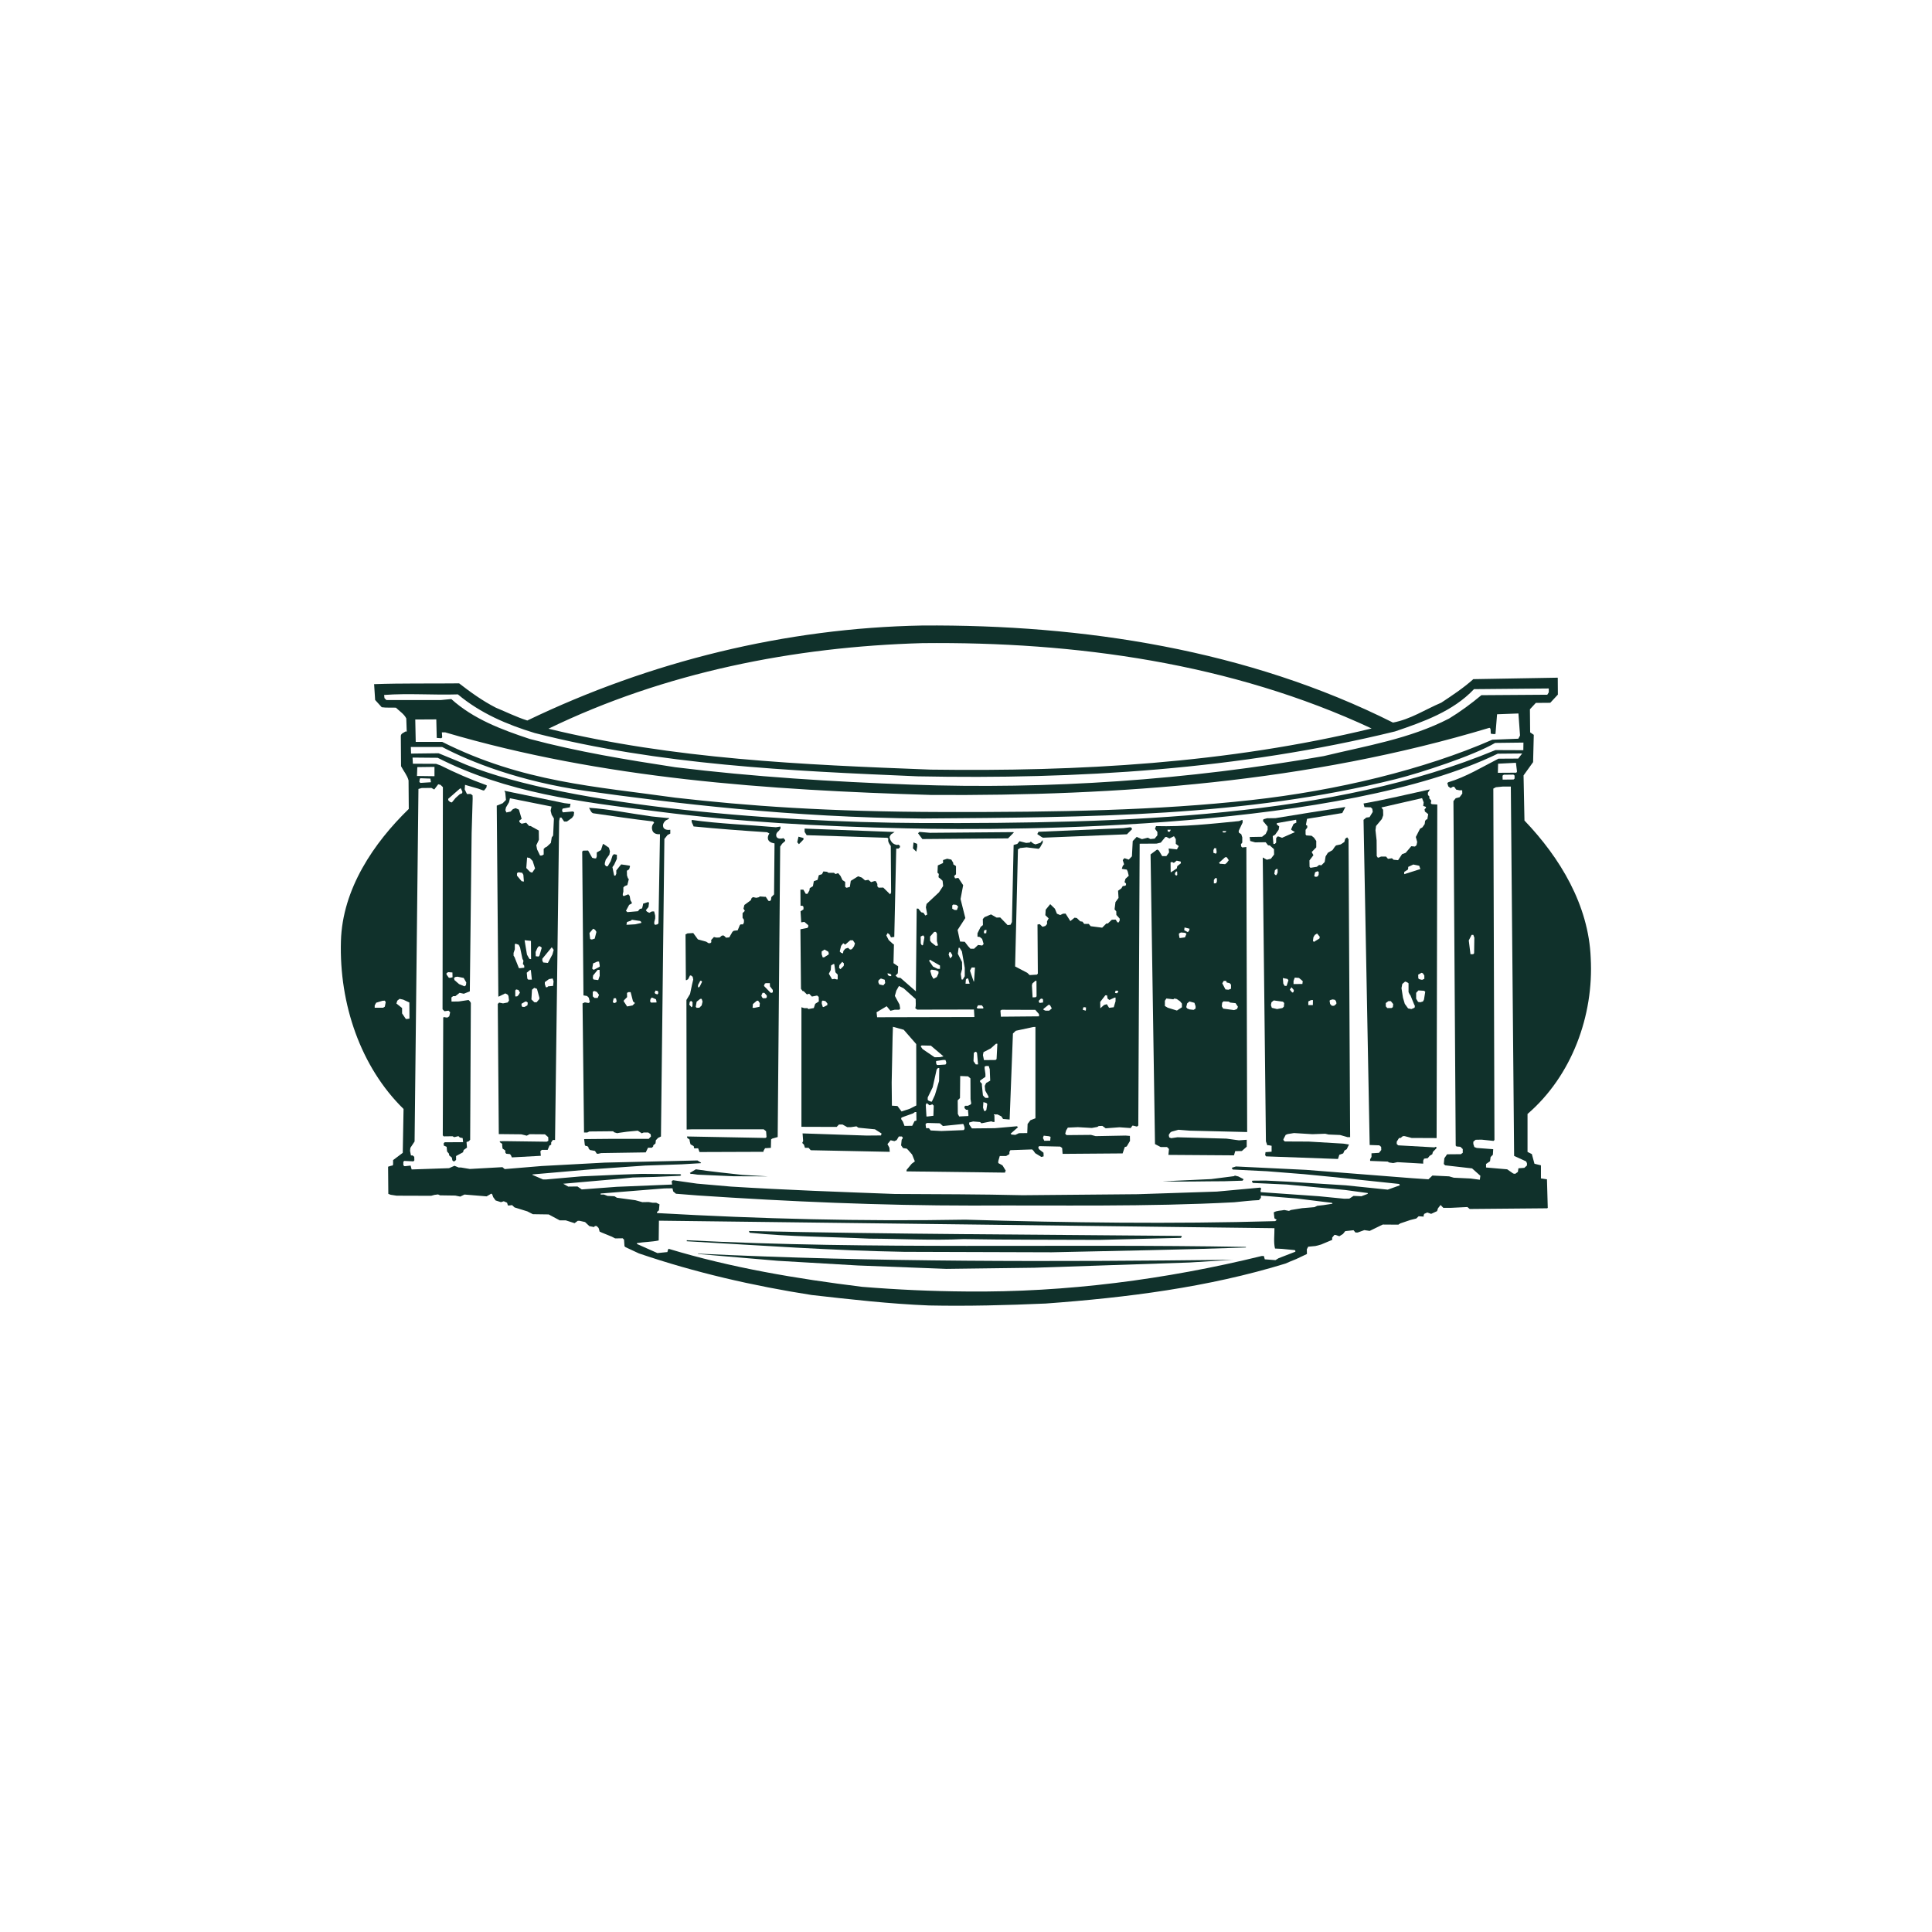 <?xml version="1.0" encoding="utf-8"?>
<!-- Generator: Adobe Illustrator 25.0.1, SVG Export Plug-In . SVG Version: 6.00 Build 0)  -->
<svg version="1.1" id="Layer_1" xmlns="http://www.w3.org/2000/svg" xmlns:xlink="http://www.w3.org/1999/xlink" x="0px" y="0px"
	 viewBox="0 0 170 170" style="enable-background:new 0 0 170 170;" xml:space="preserve">
<style type="text/css">
	.st0{fill:#10312B;}
</style>
<g>
	<path class="st0" d="M58.73,71.98l0.12-0.01l0,0.09l-0.25,0.12c0,0-0.35,0.25-0.24,0.59c0.11,0.34,0.62,0.24,0.62,0.24l0,0.34
		l-0.24,0.12l-0.28,0.35l-0.3,26.07l0,0.11l-0.25,0.12l-0.2,0.21l-0.03,0.28l-0.2,0.17l0,0.09l-0.12,0.12l-0.34,0l-0.2,0.41
		l-3.92,0.06l-0.26,0.06l-0.12,0l-0.17-0.25l-0.44-0.08l-0.13-0.15l0.01-0.08l-0.12-0.12l-0.14,0l-0.07-0.09l-0.06-0.52l2.2-0.02
		l3.48,0l0.2-0.21l-0.03-0.2l-0.21-0.15l-0.4,0l-0.17,0.07l-0.35-0.23l-0.95,0.09l-0.64,0.09l-0.23,0.04l-0.26-0.08l-0.09-0.09
		l-2.1,0.02l-0.17,0.09l-0.29,0l-0.13-11.36l0.2-0.09l0.29,0.05l0.07,0l0.08-0.09l-0.09-0.37l-0.15-0.15l-0.29-0.05l-0.03,0
		l-0.11-12.65l0.07-0.09l0.45-0.01l0.36,0.64l0.2,0.05l0.14,0l0.06-0.17l0-0.35l0.37-0.21l0.16-0.49l0.04-0.06l0.5,0.34l0.09,0.32
		l-0.05,0.29l-0.32,0.45l-0.08,0.29l0,0.15l0.12,0.14l0.13,0l0.27-0.46l0.16-0.49l0.12-0.12l0.26,0.05l0,0.36l-0.24,0.52l-0.15,0.21
		L54.03,77l0.03,0.05l0.09,0l0.08-0.17l0-0.29l0.28-0.35l0.15-0.18l0.73,0.11l0.05,0.05l-0.08,0.27l-0.2,0.13l0.01,0.41l0.08,0.24
		l0.08,0.09l-0.13,0.52l-0.23,0.09l-0.12,0.12l0,0.37l-0.05,0.2l0,0.12l0.08,0.07l0.41-0.16l0.12,0.15l0.06,0.37l0.12,0.2l0,0.09
		l-0.23,0.12l-0.28,0.52l0.12,0.12l0.93-0.08l0.17-0.2l0.2-0.05l0.08-0.32l0-0.09l0.45-0.15l0.08,0.06l-0.05,0.38l-0.23,0.28
		l0.09,0.12l0.21,0.11l0.23-0.12l0.2,0l0.09,0.37l0,0.24l-0.08,0.32l0,0.17l0.08,0.08l0.21-0.05l0.08-0.09l0.13-7.66l0-0.18
		c0,0-0.53,0.08-0.67-0.34c-0.14-0.42,0.16-0.66,0.16-0.66l-0.09-0.12c-1.78-0.2-3.52-0.47-5.28-0.72
		c-0.19-0.06-0.26-0.33-0.36-0.48c1.71,0.1,3.67,0.51,5.52,0.76L58.73,71.98z M56.33,81.04l-0.73-0.11l-0.08,0.08l-0.35,0.12
		l-0.05,0.24l0.12,0l0.66-0.04l0.53-0.12l-0.01-0.09L56.33,81.04z M52.36,81.81l-0.17-0.09l-0.32,0.38l0.01,0.12l0.05,0.41
		l0.15,0.04l0.25-0.08L52.48,82L52.36,81.81z M52.71,84.61l-0.15,0l-0.37,0.16l-0.08,0.46l0.09,0.09l0.08,0l0.49-0.26l0-0.12
		L52.71,84.61z M52.76,85.34l-0.17,0l-0.4,0.49l-0.03,0.24l0.07,0.12l0.41,0.05l0.13-0.38L52.76,85.34z M52.52,87.28l-0.21-0.08
		l-0.15,0.06l0,0.41l0.15,0.14l0.28,0l0.12-0.27L52.52,87.28z M57.89,87.2l-0.21-0.04l-0.08,0.2l0.08,0.09l0.17,0.05l0.07-0.09
		l0-0.09L57.89,87.2z M55.49,87.3l-0.2,0l-0.12,0.07l0.01,0.37l-0.29,0.29l0,0.12l0.05,0.04l0.24,0.37l0.48-0.09l0.21-0.21
		l-0.17-0.15L55.49,87.3z M57.72,87.93l-0.36-0.16l-0.12,0.13l-0.04,0.2l0.08,0.12l0.49-0.01l-0.01-0.12L57.72,87.93z M54.2,87.84
		l-0.2,0l-0.08,0.32L54,88.25l0.12,0l0.13-0.09l0-0.12L54.2,87.84z"/>
	<path class="st0" d="M50.06,70.72l0.14,0L50.15,71l0.01,0.03l-0.65,0.12l-0.05,0.12c0,0.08,0.02,0.16,0.08,0.21l0.87-0.08
		l0.11,0.07l-0.04,0.29l-0.15,0.21l-0.45,0.32l-0.24,0l-0.24-0.35l-0.13,0l-0.07,0.29l-0.36,28.08l-0.2,0l-0.14,0.21l0,0.2
		l-0.15,0.08l-0.16,0.38l-0.52,0l-0.12,0.12l0.04,0.4l-2.55,0.14l-0.09-0.2l-0.08-0.09l-0.32-0.03l-0.08-0.09l-0.01-0.2l-0.24-0.17
		l-0.03-0.28l0-0.13l-0.21-0.15l0-0.08l0.41-0.01l3.72,0.05l0.14-0.08l-0.01-0.32l-0.29-0.25L46.6,99.8l-0.25,0.13l-0.49-0.12
		l-1.97-0.02L43.8,88.34l0.12-0.12l0.34,0.07l0.41-0.08l0.12-0.17l-0.05-0.4l-0.07-0.12l-0.21-0.11l-0.57,0.28l-0.04,0l-0.14-16.8
		l0.52-0.21l0.29-0.29l-0.06-0.64l-0.08-0.17l5.28,1.09L50.06,70.72z M48.53,70.97l-3.66-0.73l-0.08,0.35l-0.27,0.46l-0.05,0.24
		l0.09,0.2l0.37-0.08l0.2-0.21l0.24-0.09l0.29,0.13l0.24,0.81l-0.09,0.07L45.7,72.2v0.12l0.08,0.08l0.12,0.08l0.4-0.09l0.26,0.29
		l0.12,0l0.73,0.4l0.01,0.81l-0.23,0.49l0.07,0.36l0.26,0.54l0.15,0l0.17-0.09l0-0.49l0.12-0.12l0.16-0.08l0.35-0.33l0.08-0.49
		l0.12-0.16l0.07-1.5l-0.2-0.33l-0.09-0.36L48.53,70.97z M46.62,75.5l-0.24-0.05l-0.07,0.93l0.33,0.34
		c0.08,0.01,0.19,0.13,0.24-0.01l0.2-0.29l-0.21-0.66L46.62,75.5z M45.94,76.79c-0.16,0.02-0.34-0.12-0.45,0.06l0,0.2l0.41,0.49
		l0.2,0.03l-0.05-0.6L45.94,76.79z M46.72,82.79l-0.56-0.06l0.09,0.56L46.37,84l0.21,0.37l0.15,0.03L46.72,82.79z M45.64,83.13
		l-0.26-0.09l-0.08,0.04l0,0.45l-0.11,0.32l0,0.24l0.08,0.12l0.39,0.98l0.11,0l0.36-0.04l0-0.17l-0.12-0.17l0.05-0.27l-0.09-0.17
		l-0.21-1.01L45.64,83.13z M47.41,83.27c-0.16,0.12-0.18,0.32-0.28,0.49l0.01,0.38l0.25,0.03l0.08-0.09l0.2-0.69
		C47.59,83.32,47.52,83.23,47.41,83.27z M48.72,83.58l-0.17-0.23l-0.83,1.01l0,0.17l0.08,0.16l0.41,0.04l0.4-0.75L48.72,83.58z
		 M46.71,85.35l-0.08,0.01l-0.28,0.23l0.05,0.52l0.08,0.09l0.32,0L46.71,85.35z M48.71,86.35l-0.08-0.25l-0.32,0.05l-0.37,0.27
		l0,0.17l0.09,0.28h0.12l0.08-0.08l0.44-0.04L48.71,86.35z M47.25,87.01l-0.24-0.09l-0.2,0.17l-0.05,0.85l0.26,0.25l0.2,0l0.24-0.29
		l0-0.12L47.25,87.01z M45.62,87.11l-0.2-0.05l-0.08,0.09l0,0.53l0.17-0.01l0.12-0.12l0.12-0.21L45.62,87.11z M46.36,88.15
		l-0.12-0.03l-0.35,0.2l0,0.15l0.07,0.13l0.2,0l0.25-0.14l0.03-0.23L46.36,88.15z"/>
	<path class="st0" d="M68.27,72.79l0.4-0.06l0.01,0.17l-0.15,0.21c0,0-0.32,0.2-0.21,0.5c0.12,0.3,0.62,0.14,0.62,0.14l0.15,0.17
		l0,0.08l-0.27,0.24l-0.17,0.25l-0.22,25.56l-0.49,0.14l-0.09,0.07L67.83,101l-0.45,0.03l-0.06,0l-0.14,0.24l0,0.08l-5.63,0.02
		l-0.12-0.33l-0.34,0.01l-0.04-0.13l0-0.06l-0.29-0.17l-0.08-0.32v-0.09l-0.21-0.16L60.45,100l6.9,0.13l0.1-0.07l-0.04-0.52
		l-0.21-0.17l-6.31,0l-0.47,0.02l-0.02-11.4l0.32-0.53l0.17-0.81L61,86.19l-0.05-0.24l-0.15-0.12l-0.09,0.01l-0.16,0.32l-0.15,0.09
		l-0.05-0.01l-0.03-4.02l0.17-0.09L61,82.1l0.41,0.56l0.73,0.2l0.2,0.13l0.16,0l0.09-0.08l-0.01-0.2l0.24-0.26l0.21,0.05l0.29-0.01
		l0.2-0.17l0.17,0l0.2,0.19l0.28-0.03l0.28-0.49l0.12-0.09l0.34-0.04l0.19-0.46l0.07-0.06l0.21,0l0.08-0.18v-0.23l-0.12-0.17l0-0.41
		l0.2-0.2l-0.12-0.2l0.08-0.32l0.56-0.41l0.08-0.2l0.12-0.08L66.54,79l0.23-0.05l0.09-0.07l0.4,0.03l0.12,0l0.21,0.32l0.05,0.05
		h0.11l0.09-0.09l0.03-0.25l0.24-0.24l0.04-4.34l0-0.15c0,0-0.45-0.04-0.56-0.33c-0.1-0.28,0.11-0.54,0.11-0.54l-0.2-0.11
		c-2.17-0.14-4.32-0.3-6.47-0.51c-0.05-0.19-0.23-0.38-0.16-0.57C63.34,72.49,65.81,72.57,68.27,72.79z M61.7,86.3l-0.08,0
		l-0.2,0.38v0.19l0.09,0l0.07-0.08l0.2-0.41L61.7,86.3z M67.74,86.51l-0.35,0l-0.09,0.04l-0.08,0.2l0.58,0.6l0.12,0.01L68,87.31
		L68,87.11l-0.25-0.32L67.74,86.51z M67.26,87.36l-0.16,0l-0.11,0.25l0.07,0.15l0.08,0.08l0.26-0.01l0.07-0.08l0-0.15L67.26,87.36z
		 M61.74,87.89l-0.12,0l-0.32,0.25l-0.08,0.45l0.08,0.09l0.24-0.01l0.2-0.2l0.08-0.34L61.74,87.89z M60.94,88.19l-0.12-0.12
		l-0.12,0.07l-0.05,0.26l0.2,0.23l0.08-0.09L60.94,88.19z M66.71,88.05l-0.12,0.01l-0.34,0.29l-0.03,0.33l0.17,0l0.44-0.09
		l0.03-0.32L66.71,88.05z"/>
	<path class="st0" d="M118.11,71.54l-3.1,0.51l-0.1,0.53l0.12,0.08l0,0.16l-0.15,0.2l0,0.41l0.07,0.08l0.46,0.03l0.21,0.17l0.2,0.29
		l0,0.56l-0.4,0.41l0.15,0.28l-0.35,0.46l0.01,0.56l0.08,0.09l0.56-0.09l0.2-0.16l0.2,0.03l0.29-0.29l0.08-0.49l0.2-0.32l0.41-0.24
		l0.2-0.29l0.11-0.12l0.41-0.09l0.32-0.21l0.08-0.29l0.17-0.12l0.12,0.17l0.14,26.21l-0.23,0l-0.66-0.19l-1.01-0.04l-0.29-0.07
		l-1.13,0.04l-1.62-0.1l-0.56,0.09l-0.17,0.07l-0.2,0.38l0,0.08l0.12,0.12l2.11,0.01l3.05,0.18l0.49,0.08l-0.2,0.41l-0.2,0.12
		l-0.11,0.25l-0.34,0.12l-0.12,0.37l-6.33-0.23l-0.08-0.12l0.03-0.2l0-0.05l0.54-0.04l0-0.52l-0.26-0.05l-0.12,0l-0.12-0.34
		l-0.28-24.98l0.36,0.2l0.36-0.09l0.28-0.37l-0.01-0.47l-0.37-0.33l-0.15-0.01l-0.21-0.27l-0.93,0.01L110.01,74l-0.05-0.35
		l1.09-0.02l0.32-0.25l0.17-0.36l0-0.29l-0.41-0.49l0.04-0.15l0.32-0.09l0.74-0.01c2.04-0.34,4.1-0.66,6.15-0.98L118.11,71.54z
		 M114.05,72.13l-1.7,0.3v0.12l0.21,0.17l-0.05,0.29l-0.31,0.44l-0.21,0.12l0.06,0.69l0.12,0l0.12-0.12l0-0.38l0.11-0.15l0.12,0
		l0.29,0.11l1.13-0.5l-0.32-0.2l0-0.08l0.2-0.44l0.25-0.12L114.05,72.13z M112.42,76.46l-0.12,0.01l-0.12,0.11l-0.05,0.32l0.14,0.12
		l0.07-0.07l0.08-0.17L112.42,76.46z M116.04,76.72l-0.11-0.06l-0.21,0.09l-0.08,0.32l0.08,0.08l0.12,0l0.11-0.04l0.08-0.14
		L116.04,76.72z M116.13,82.43l-0.24-0.29l-0.2,0.13l-0.12,0.2l-0.04,0.32l0.08,0.09l0.49-0.3L116.13,82.43z M114.3,86.05
		l-0.37-0.03l-0.11,0.29l0,0.28l0.78-0.01l0.03-0.25L114.3,86.05z M113.29,86.14l-0.41-0.08l0.04,0.49l0.12,0.2l0.17,0l0.16-0.49
		L113.29,86.14z M113.85,87.12l-0.21-0.25l-0.15,0.21l0.21,0.25l0.09-0.01l0.03-0.05L113.85,87.12z M117.47,87.98l-0.2-0.04
		l-0.2,0.05l-0.08,0.06l0.05,0.29l0.15,0.16l0.2,0l0.2-0.17l0-0.12l-0.04-0.12L117.47,87.98z M112.89,88.14l-0.81-0.11l-0.2,0.16
		l-0.05,0.25l0.08,0.24l0.46,0.11l0.47-0.09l0.13-0.12l0.03-0.32L112.89,88.14z M115.53,88l-0.17,0l-0.24,0.12l0,0.32l0.4,0
		L115.53,88z"/>
	<path class="st0" d="M125.64,69.76l0.01,0.2l0.12,0.12l0,0.17l0.17,0.2l-0.04,0.23l0.08,0.08l0.49,0.03l-0.06,29.35l-2.2-0.01
		l-0.61-0.16l-0.16,0l-0.2,0.16l-0.14,0.01l-0.2,0.32l0,0.2l0.13,0.12l3.2,0.18l0.05-0.04l0.07,0l0.05,0.03l0,0.08l-0.32,0.33
		l-0.05,0.2l-0.23,0.14l-0.17,0.21l-0.32,0.04l-0.08,0.17l0,0.27l-2.27-0.13l-0.37,0.08l-0.35-0.05l-0.14-0.08l-1.54-0.06l0-0.14
		l0.12-0.21l0-0.32l0.66-0.04l0.2-0.25l-0.01-0.27l-0.16-0.14l-0.85-0.03l-0.54-28.61l0.24-0.2l0.29-0.04l0.28-0.46l-0.04-0.27
		l-0.13-0.13l-0.56-0.02l-0.08-0.32c1.96-0.34,3.91-0.82,5.84-1.24L125.64,69.76z M125.13,70.23l-3.58,0.82l0.15,0.2l0.01,0.49
		l-0.12,0.33l-0.51,0.61l-0.05,0.37l0.1,0.9l0.01,1.37l0.09,0.14l0.09,0l0.2-0.09l0.44,0l0.17,0.2l0.35-0.05l0.14,0.13l0.4,0.04
		l0.35-0.53l0.32-0.12l0.49-0.58l0.32,0.03l0.14-0.12l0.06-0.28l-0.12-0.44l0.37-0.73l0.21-0.12l0.2-0.29l0.04-0.29l0.11-0.12
		l0.08,0l0.08-0.46l-0.29-0.23l-0.03-0.2l0.12-0.12l0-0.09l-0.24-0.08l0.04-0.32L125.13,70.23z M124.88,76.18l-0.52-0.11l-0.45,0.21
		l0,0.12l-0.03,0.12l-0.32,0.2l0,0.2l1.42-0.45L124.88,76.18z M125.2,85.64l-0.12-0.04l-0.29,0.16l0.01,0.33l0.08,0.07l0.25,0.06
		l0.2-0.09l0-0.29L125.2,85.64z M123.79,86.42l-0.15-0.05l-0.25,0.21l-0.07,0.37l0.13,0.84l0.16,0.54l0.29,0.4l0.29,0.06l0.28-0.12
		l0.03-0.15l-0.08-0.17l-0.33-0.81l-0.03,0l-0.12-0.24l0-0.78L123.79,86.42z M125.3,87.18l-0.49-0.03l-0.2,0.21l0,0.52l0.17,0.28
		l0.2,0.03l0.23-0.07l0.09-0.17l0.11-0.69L125.3,87.18z M122.38,88.09l-0.21,0l-0.23,0.17l0,0.29l0.13,0.15l0.37,0l0.12-0.08
		l0.03-0.27L122.38,88.09z"/>
	<path class="st0" d="M109.34,72.38l-0.35,0.74l0.03,0.16l0.2,0.12l0.09,0.28l0,0.46l-0.12,0.15l0.03,0.2l0.09,0.08l0.36-0.04
		l0.07,25.08l-5.04-0.12l-1.01-0.08l-0.61,0.17l-0.12,0.09l-0.12,0.2l0.04,0.21l0.17,0.07l0.56-0.08l4.31,0.12l1.1,0.15l0.68-0.05
		l0,0.61l-0.43,0.38l-0.58,0.01l-0.11,0.37l-5.77-0.04l0.05-0.52l-0.17-0.17l-0.56,0l-0.5-0.26l-0.39-25.49l0.58-0.43l0.15,0.09
		l0.29,0.49l0.37,0l0.24-0.33l-0.04-0.34l0.73,0.08l0.16-0.29l-0.26-0.2l0-0.41l-0.16-0.26l-0.4,0.2l-0.25-0.13h-0.11l-0.4,0.49
		l-0.37,0.09l-1.49,0.01l-0.12,24.8l-0.12,0.09l-0.32-0.08l-0.08,0l-0.15,0.21l-0.98-0.07l-1.22,0.09l-0.29-0.21l-0.32,0.01
		l-0.12,0.08l-0.49,0.09l-1.22-0.07l-0.89,0.04l-0.15,0.25l-0.08,0.29l0.12,0.12l2.15-0.02l0.41,0.11l2.63-0.05l0.38,0.03l0.01,0.44
		l-0.29,0.49l-0.17,0.05l-0.19,0.56l-5.28,0.04l-0.04-0.52l-0.17-0.12l-1.85-0.04l-0.08,0.09l0.05,0.17l0.41,0.32l0.01,0.32
		l-0.2,0.05l-0.54-0.33l-0.15-0.21l-0.12-0.12l-1.76,0.06h-0.15l-0.09,0.15l0,0.2l-0.29,0.17l-0.56,0l-0.13,0.45l0,0.17l0.37,0.2
		l0.3,0.49l-0.06,0.03l-0.01,0.12l-8.68-0.11l0.02-0.14l0.44-0.53l0.28-0.21l-0.24-0.6l-0.35-0.4l-0.12-0.12l-0.33-0.05l-0.17-0.24
		l0.05-0.49l0.09-0.13l0-0.08l-0.08-0.08l-0.26,0l-0.19,0.32l-0.2,0.09l-0.33-0.08l-0.28,0.34l0.17,0.32l0.03,0.36l-6.95-0.14
		L71.15,101l-0.32,0l-0.09-0.28l-0.15-0.15l0.08-0.17l-0.05-0.67l5.63,0.19l1.27-0.01l0.05-0.17l-0.58-0.37l-1.46-0.14l-0.17-0.12
		l-0.49,0.07l-0.32,0l-0.41-0.23l-0.32,0l-0.2,0.21l-3.1-0.01l0-10.52l0.25,0.08l0.28,0l0.08,0.08l0.48-0.09l0.12-0.37l0.32-0.21
		l-0.01-0.4L71.9,87.6l-0.46,0.09l-0.24-0.25L71,87.5l-0.29-0.29l-0.08,0l-0.15-0.2l-0.05-5.24l0.61-0.12l0.08-0.09l0-0.15
		l-0.34-0.29l-0.28,0.04l-0.06-0.97l0.26-0.17l0-0.23l-0.09-0.09l-0.17,0l-0.01-1.42l0.26,0l0.21,0.37l0.15,0l0.17-0.29l0.03-0.21
		l0.28-0.17l0.08-0.44l0.33-0.12l0.11-0.41l0.28-0.09l0.12-0.24l0.32,0.03l0.13,0.09l0.48,0l0.14,0.11l0.23-0.08l0.21,0.25
		l0.17,0.36l0.24,0.16l0,0.44l0.12,0.08l0.29-0.08l0.08-0.53l0.64-0.4l0.33,0.11l0.29,0.25l0.29-0.05l0.24,0.2l0.29-0.09l0.12,0
		l0.14,0.25l0,0.21l0.11,0.12l0.41-0.01l0.61,0.6l0.08-0.17l-0.03-4.09c0,0-0.16-0.21-0.21-0.37c-0.04-0.17,0-0.27,0-0.27
		l-0.09-0.08l-7.1-0.23l-0.18-0.29l0-0.29c2.47,0.1,7.92,0.3,7.92,0.3l-0.32,0.21l-0.12,0.21c0,0-0.01,0.2,0.16,0.43
		c0.16,0.25,0.49,0.29,0.49,0.29l0.12-0.03l0.14,0.11l0,0.12l-0.13,0.12h-0.2l-0.17,7.77l-0.29,0.04l-0.12-0.24l-0.17-0.14
		l-0.12,0.21l0.21,0.41l0.41,0.37l0.05,0l-0.04,1.66l0.41,0.28l-0.03,0.61l-0.2,0.21l0.2,0.17l0.24,0.03l1.35,1.18l0.07-7.28l0.14,0
		l0.26,0.32l0.2,0.05l0.16,0.24l0.17-0.09l-0.12-0.64l0.06-0.29l1.09-1.02l0.37-0.56l-0.05-0.46l-0.16-0.15l-0.2-0.16l0.03-0.29
		l-0.12-0.11l0.03-0.64l0.46-0.21v-0.26l0.36-0.12l0.37,0.08l0.17,0.29l0,0.12l0.24,0.16l0,0.72l-0.17,0.16l0.09,0.2l0.29-0.04
		l0.42,0.64l-0.23,1.22l0.42,1.67l-0.68,1.05l0.22,1.02l0.41,0.02l0.29,0.38l0.21,0.23l0.32,0l0.35-0.33l0.37,0.05l0.12-0.14
		l-0.13-0.44l-0.2-0.17l-0.21-0.03l0-0.3l0.28-0.56l0.2-0.16l-0.01-0.53l0.15-0.17l0.57-0.24l0.49,0.28l0.32-0.01l0.65,0.67
		l0.26-0.03l0.12-0.24l0.15-6.78l0.32-0.09l0.2-0.24l0.58,0.15l0.32-0.03l0.09-0.09l0.2,0.16l0.21,0.09l0.44-0.14l0.09-0.12
		l0.08-0.09l0.03,0l0,0.2l-0.23,0.41l-0.12,0.13l-1.07-0.13l-0.56,0.06l-0.2,0.12l-0.25,10.3l1.07,0.56l0.21,0.2l0.64-0.04
		l0.08-0.09l-0.03-4.32l0.2-0.03l0.24,0.23l0.25-0.07l0.15-0.17l0-0.24l0.14-0.26l-0.29-0.28l0.03-0.48l0.4-0.49l0.41,0.4l0.18,0.44
		l0.29,0.12l0.24-0.12l0.23-0.01l0.42,0.66l0.37-0.3l0.2,0.03l0.3,0.29l0.2,0.03l0.15,0.2l0.4,0l0.17,0.2l1.01,0.13l0.37-0.37
		l0.13,0l0.35-0.33l0.34-0.01l0.15,0.24l0.12,0l0.08-0.16l0-0.17l-0.29-0.32l-0.01-0.32l-0.15-0.17l0.08-0.64l0.27-0.37l-0.04-0.63
		l0.29-0.21l0.12-0.2L99,77.94l0.08-0.06l0-0.14l-0.13-0.12l0.08-0.29l0.29-0.27l-0.09-0.37l-0.08-0.17l-0.44-0.07l0.08-0.25
		l0.12-0.15l-0.12-0.37l0.15-0.17l0.38,0.13l0.28-0.29l0.07-1.34l0.35-0.37l0.46,0.2l0.52-0.13l0.23,0.12l0.37-0.04l0.24-0.29
		l0-0.29l-0.21-0.28l0.09-0.24c2.43,0.07,4.87-0.2,7.3-0.44l0.24-0.09l0.08,0L109.34,72.38z M103.02,73.01l-0.29,0l0.03,0.17l0.17,0
		L103.02,73.01z M107.9,73.13l-0.33,0l0.04,0.12l0.2,0l0.09-0.09L107.9,73.13z M107.01,74.63l-0.17,0.01l-0.07,0.17l0,0.23
		l0.21,0.08l0.07-0.09l0-0.12L107.01,74.63z M107.95,75.43l-0.15,0l-0.54,0.49l0.09,0.09h0.11l0.34,0.03l0.15-0.12l0.17-0.23
		L107.95,75.43z M103.89,75.81l-0.35-0.08l-0.25,0.2l-0.16-0.08L103,75.88l0.01,0.86l0.05,0l0.49-0.33l0.04-0.2l0.32-0.25
		L103.89,75.81z M103.58,76.69l-0.08-0.01l-0.11,0.14l0,0.12l0.08,0.09l0.08,0l0.04-0.05L103.58,76.69z M107.07,77.27l-0.15,0
		l-0.11,0.17v0.29l0.2-0.01l0.07-0.17L107.07,77.27z M84.15,79.62l-0.27-0.03l-0.09,0.08l0,0.29l0.21,0.11l0.2,0l0.11-0.3
		L84.15,79.62z M104.67,81.72l-0.44-0.11l-0.03,0.24l0.32,0.17l0.12-0.14L104.67,81.72z M86.81,81.83l-0.15,0l-0.08,0.09l0,0.2
		l0.2,0L86.81,81.83z M82.35,82l-0.15,0l-0.36,0.41l0,0.36l0.12,0.16l0.37,0.29l0.17-0.01l0.03-0.05l-0.09-0.35l0-0.66L82.35,82z
		 M104.27,82.08l-0.36-0.03l-0.17,0.09l0,0.12l0.05,0.28l0.04,0l0.44-0.06l0.13-0.32L104.27,82.08z M81.27,82.32l-0.09,0l-0.17,0.09
		l0.01,0.61l0.09,0.15l0.08,0.01l0.03-0.04l0.12-0.66L81.27,82.32z M75.05,82.74l-0.24,0l-0.44,0.38L74.21,83l-0.04,0.03l-0.16,0.2
		l-0.12,0.49l0.12,0.12l0.17,0.05l0.03-0.21l0.17-0.2l0.24-0.08l0.17,0.15l0.12-0.01l0.09-0.07l0.15-0.21l0.08-0.25L75.05,82.74z
		 M107.16,82.8l-0.04,0.12l-0.36-0.05l0-0.2l0.08-0.03l0.24,0.08L107.16,82.8z M84.44,83.4l-0.09,0l-0.07,0.52l0.37,0.73l0.01,0.61
		l-0.12,0.44l0.07,0.49l0.13,0l0-0.04l0.15-0.25v-0.73l-0.25-1.45L84.44,83.4z M72.88,83.74l-0.33-0.19l-0.25,0.17l0,0.24l0.09,0.28
		l0.12,0l0.41-0.26l0-0.12L72.88,83.74z M83.63,83.77l-0.08,0l-0.08,0.21l0.12,0.32l0.08,0l0-0.04l0.12-0.12l0-0.12L83.63,83.77z
		 M82.71,84.96l-0.9-0.52l-0.05,0.12l0.34,0.49l0.41,0.2l0.2,0L82.71,84.96z M74.26,84.78l-0.15-0.15l-0.25,0.29l-0.03,0.24
		l0.12,0.12l0.29-0.29L74.26,84.78z M73.41,84.83l-0.08,0l-0.2,0.12l-0.03,0.41l-0.17,0.32l0.29,0.49l0.2-0.04l0.24,0.06l0.05-0.03
		l0-0.4l-0.2-0.21L73.41,84.83z M85.79,85.13l-0.29,0l-0.15,0.28l0.33,0.97l0.03-0.04L85.79,85.13z M82.34,85.37l-0.37-0.05
		l-0.12,0.09l0.13,0.45l0.16,0.27l0.29-0.16l0.15-0.32l0-0.17L82.34,85.37z M78.32,85.69l-0.23-0.05l0.04,0.16l0.14,0.09l0.15,0
		l0-0.13L78.32,85.69z M77.85,86.21l-0.34-0.11l-0.2,0.15l-0.03,0.17l0.09,0.2l0.36,0.08l0.16-0.2L77.85,86.21z M85.19,86.1l-0.12,0
		l-0.08,0.09l-0.03,0.37l0.36,0L85.19,86.1z M91.2,86.3h-0.09l-0.27,0.24l-0.04,0.17l0.06,1.05l0.27-0.01l0.08-0.08L91.2,86.3z
		 M107.89,86.31l-0.21,0l-0.13,0.21l0.28,0.54l0.26,0.03l0.23-0.09l0-0.36l-0.12-0.13l-0.26-0.06L107.89,86.31z M79.51,86.96
		l-0.41-0.2l-0.23,0.41l-0.13,0.46l0.41,0.76l0.06,0.37l-0.09,0.09l-0.4,0l-0.37,0.09l-0.33-0.4l-0.89,0.53l0.05,0.44l8.56-0.02
		l-0.04-0.66l-4.99,0.01l-0.17-0.12c0.07-0.25,0.03-0.54,0.03-0.81L79.51,86.96z M98.36,87.17l-0.2,0l-0.05,0.2l0.17,0.03l0.12-0.12
		L98.36,87.17z M97.41,87.58l-0.15,0l-0.45,0.58l0.01,0.56l0.33-0.29l0.24-0.07l0.2,0.32L98,88.63l0.16-0.53v-0.32l-0.09,0
		l-0.45,0.21l-0.16-0.12L97.41,87.58z M72.63,88.09l-0.24-0.05l-0.08,0.08l0,0.2l0.09,0.29l0.07,0l0.33-0.17l0-0.15L72.63,88.09z
		 M91.7,87.87l-0.12,0.01l-0.17,0.17l0,0.12l0.08,0.08l0.29-0.04l0-0.25L91.7,87.87z M103.24,87.93l-0.61-0.07l-0.13,0.2l0,0.46
		l0.25,0.15l0.81,0.25l0.44-0.29l0-0.32l-0.16-0.2l-0.29-0.2l-0.21-0.05L103.24,87.93z M105.1,88.24l-0.44-0.12l-0.2,0.17
		l-0.08,0.33l0.09,0.12l0.2,0.08l0.36,0.04l0.17-0.12l0-0.2L105.1,88.24z M108.11,88.13l-0.45-0.02l-0.12,0.12l-0.03,0.32l0.12,0.2
		l0.96,0.13l0.25-0.09l0.09-0.2l-0.21-0.32l-0.46-0.05L108.11,88.13z M86.39,88.46l-0.33,0l-0.12,0.21l0.09,0.07l0.49,0l0-0.12
		L86.39,88.46z M92.39,88.44l-0.12-0.03l-0.45,0.36l0,0.09L92,88.93h0.32l0.23-0.2L92.39,88.44z M95.56,88.65l-0.17-0.03l-0.07,0.03
		l-0.05,0.2l0.25,0.08l0.03-0.04L95.56,88.65z M91.1,88.86l-2.95-0.01l-0.12,0.07l0.04,0.54l3.36-0.03l-0.01-0.2L91.1,88.86z
		 M79.52,90.61l-0.95-0.26l-0.03,0.93l-0.08,3.98l0.02,2.03l0.49,0.03l0.36,0.48l0.73-0.24l0.57-0.29l-0.01-5.4L79.52,90.61z
		 M91.11,90.36l-0.2,0.01l-1.53,0.33l-0.25,0.24l-0.29,7.57l-0.58-0.05l-0.15-0.23l-0.34-0.17l-0.32,0l0,0.05l0.05,0.03l0.01,0.58
		l-0.14,0l-0.15-0.05l-0.86,0.17l-0.12-0.11l-0.61-0.05l-0.35,0.09l0,0.17l0.24,0.35l2.03-0.02l1.94-0.17l0.08,0.09l-0.64,0.56
		L89,99.83l0.34,0.03l0.32-0.15l0.73-0.01l0.03-0.8l0.25-0.33l0.44-0.17L91.11,90.36z M87.76,91.84l-0.12,0l-0.46,0.41l-0.64,0.33
		l-0.05,0.26l0.09,0.44l1.02-0.01l0.09-0.08L87.76,91.84z M81.91,92.01l-0.81-0.02l-0.09,0.08l0.17,0.24l1.06,0.72l0.49-0.01
		l0.29-0.07L81.91,92.01z M85.89,92.55l-0.06,0l-0.14,0.09l-0.03,0.73l0.2,0.29l0.2,0l-0.09-1.01L85.89,92.55z M83.19,93.27l-0.21,0
		l-0.61,0.09l0,0.2l0.07,0.15l0.14,0l0.61-0.04l0.07-0.09l0-0.12L83.19,93.27z M87,93.8l-0.24,0l-0.12,0.05l0,0.16l0.07,0.49l0,0.25
		l-0.47,0.33l0,0.11l0.16,0.17l0,0.15l0.09,0.87l0.12,0.14l0.12,0.09l0.25-0.01l0-0.12l-0.29-0.52l-0.04-0.41l0.12-0.25l0.36-0.21
		l-0.04-1.01L87,93.8z M82.65,93.98l-0.11-0.01l-0.12,0.13l-0.35,1.57l-0.44,0.9l0,0.21l0.09,0.08l0.24,0.09l0.05-0.05l0.26-0.56
		l0.36-1.22L82.65,93.98z M85.18,94.71l-0.69-0.03l-0.02,1.94l-0.2,0.2l0.01,1.19l0.12,0.23l0.81-0.04l0-0.14l-0.04-0.41l-0.16,0
		l-0.12-0.12l-0.04-0.11l0.07-0.12l0.25,0l0.24-0.12l0.05-0.09l-0.06-0.37l-0.01-1.83L85.18,94.71z M86.79,97.05l-0.26-0.07
		l-0.03,0.48l0.09,0.29l0.12,0l0.08-0.08l0.08-0.52L86.79,97.05z M81.8,97.26l-0.26-0.2l-0.08,0.16l0.06,1.02l0.12,0l0.49-0.06
		l0.03-0.89l-0.12-0.12L81.8,97.26z M80.63,97.85l-0.12,0l-0.17,0.12l-1.01,0.36l-0.04,0.13l0.16,0.24l0.14,0.37l0.68-0.01l0.2-0.41
		l0.17-0.05L80.63,97.85z M82.7,98.84l-1.13-0.03l-0.12,0.08l0,0.12l0.04,0.26l0.25,0l0.15,0.2l0.95,0.05l1.95-0.08l0.08-0.09
		l0-0.16l-0.08-0.24l-0.05-0.05l-1.77,0.18L82.7,98.84z M92.3,99.98l-0.46-0.05l-0.07,0.2l0.12,0.25l0.52-0.01l0.03-0.34L92.3,99.98
		z"/>
	<path class="st0" d="M122.57,63.58c1.54-0.28,2.85-1.16,4.25-1.75c0.98-0.65,1.95-1.29,2.82-2.07l7.43-0.13l0.01,1.49l-0.67,0.72
		l-1.27,0.01l-0.52,0.56l0.02,2.03l0.32,0.22l-0.06,2.4l-0.84,1.17l0.08,3.97c3.14,3.28,5.65,7.45,5.83,12.09
		c0.28,5.08-1.67,10.38-5.56,13.73l0,3.34l0.38,0.19l0.23,0.85l0.57,0.14l0,1.15l0.53,0.08l0.07,2.51l-0.05,0.04l-6.82,0.06
		l-0.2-0.17l-1.46,0.07l-0.66,0l-0.24-0.25l-0.23,0.29l-0.08,0.25l-0.52,0.24l-0.34-0.12l-0.27,0.12l-0.05,0.12l0,0.12l-0.44-0.03
		l-0.21,0.2l-0.52,0.13l-0.89,0.3l-0.17,0.11l-1.37-0.01l-1.15,0.56l-0.47-0.07l-0.58,0.21l-0.2,0l-0.17-0.2l-0.73,0.08l-0.2,0.25
		l-0.32,0.2l-0.31-0.11l-0.12-0.01l-0.2,0.24l0,0.2l-0.98,0.41l-0.49,0.13l-0.64,0.06l-0.12,0.23l0.01,0.41l-0.95,0.45l-0.52,0.21
		l-0.41,0.18c-6.83,2.1-13.99,3-21.11,3.52c-3.43,0.15-6.85,0.24-10.26,0.17c-3.47-0.14-6.89-0.53-10.33-0.92
		c-5.13-0.8-10.28-1.98-15.2-3.66l-1.18-0.55l-0.09-0.08l-0.04-0.58l-0.12-0.12l-0.66,0.01l-0.29-0.15l-0.88-0.36l-0.2-0.09
		l-0.05-0.2l-0.04-0.12l-0.17-0.17l-0.15,0l-0.08,0.09l-0.41-0.08l-0.38-0.36l-0.49-0.11l-0.15,0l-0.28,0.21l-0.78-0.25l-0.53,0
		l-0.97-0.52l-1.39-0.02l-0.49-0.25l-1.13-0.35l-0.21-0.2l-0.23,0.03l-0.14,0l-0.07-0.24l-0.29-0.13l-0.25,0.08l-0.47-0.15
		l-0.21-0.29l-0.09-0.25l-0.08-0.06l-0.41,0.24l-1.95-0.16l-0.37,0.18l-0.44-0.09l-1.34-0.02l-0.17-0.08l-0.32,0.04l-0.29,0.08
		l-3.04-0.01l-0.52-0.08l-0.21-0.08l-0.02-2.39l0.29-0.09l0.07,0l0.08-0.08l0-0.41l0.85-0.64l0.07-3.86
		c-3.77-3.69-5.67-9.23-5.51-14.77c0.13-4.6,2.9-8.65,5.97-11.63l-0.02-2.51c-0.11-0.44-0.43-0.81-0.66-1.25l-0.02-2.64
		c0-0.25,0.25-0.29,0.4-0.41l0.12,0l-0.04-1.15c-0.19-0.4-0.6-0.64-0.91-0.95c-0.42-0.02-0.85,0.02-1.25-0.04l-0.58-0.64l-0.09-1.39
		c2.47-0.09,4.99-0.04,7.48-0.07c1.02,0.79,2.06,1.54,3.23,2.14c0.92,0.38,1.8,0.82,2.77,1.13c10.8-5.2,22.73-8.14,34.75-8.36
		C95.32,54.94,109.8,57.17,122.57,63.58z M81.16,56.59c-11.31,0.32-22.69,2.58-32.9,7.53c10.99,2.68,22.37,3.17,33.64,3.6
		c12.98,0.18,26.09-0.54,38.79-3.62C108.37,58.35,94.62,56.45,81.16,56.59z M33.8,61.15l0.03,0.28L34,61.6l4.78,0l0.93-0.09
		c1.94,1.76,4.45,2.7,6.9,3.51c4.23,1.13,8.51,1.83,12.81,2.49c6.9,0.85,13.81,1.27,20.75,1.53c12.13,0.44,24.34-0.4,36.31-2.51
		c3.71-0.9,7.55-1.51,11.02-3.3c0.99-0.6,1.95-1.31,2.85-2.06l5.8-0.04l0.13-0.21l0-0.34l-6.58,0.06c-1.84,1.95-4.47,2.88-6.95,3.72
		c-13.74,3.36-27.95,4.23-42.01,3.95c-11.3-0.48-22.69-1-33.69-3.81c-2.43-0.74-4.78-1.74-6.76-3.4
		C38.12,61.17,35.96,60.99,33.8,61.15z M38.39,63.3l-1.85,0.01l0.04,1.97l2.33,0c7.09,3.56,13.51,3.92,20.52,4.91
		c6.33,0.72,13.31,1.24,23.58,1.26c10.24,0.02,18.79-0.14,27.08-1.05c7.52-0.83,15.2-2.68,21.22-5.31L133.6,65l0.15-0.28l-0.14-1.94
		l-1.88,0.07l-0.14,1.73c-0.13,0.03-0.27,0-0.41-0.02c-0.03-0.17,0.03-0.48-0.12-0.52c-15.89,4.79-32.59,6.01-49.1,5.91
		c-14.39-0.43-28.91-1.42-42.79-5.51l-0.29,0l0.03,0.44l-0.08,0.08l-0.4-0.03L38.39,63.3z M38.91,65.73l-2.76,0l0.02,0.58l2.42-0.03
		l1.61,0.66c8.48,3.82,27.35,5.43,40.88,5.48c18.02,0.06,36.27-0.5,50.51-6.42l2.45,0.01l0.01-0.67l-2.49,0.03
		c-1.91,1.12-6.57,2.64-8.72,3.18c-13.33,3.32-26.83,3.36-41.63,3.47c-11.59-0.08-22.12-1.37-29.68-2.43
		C45.75,68.77,41.39,67.04,38.91,65.73z M38.51,66.68l-2.21-0.02l0.03,0.54l2.04,0.01l0.39,0.14c1.27,0.64,2.65,1.24,4.07,1.75
		l-0.03,0.2l-0.2,0.25l-0.09,0L42.1,69.4l-1.18-0.34l-0.03,0.4l0.2,0.41l0.32-0.01l0.17,0.12l0.01,0.29l-0.09,3.04l-0.16,13.92
		l-0.53,0.21l-0.37-0.08l-0.37,0.29l-0.2,0l-0.15,0.12l0.01,0.36l0.64-0.01l0.86-0.13l0.12,0.12l0.08,0.14l-0.06,12.04l-0.12,0.13
		l-0.2,0.07l0.04,0.49l-0.29,0.21l-0.06,0.2l-0.61,0.33v0.34l-0.13,0.12l-0.12,0l-0.08-0.09l-0.04-0.23l-0.24-0.2l-0.01-0.14
		l-0.17-0.2l-0.04-0.41l-0.25-0.11l-0.01-0.2l0.09-0.09l1.62-0.01l-0.04-0.36l-0.25-0.05l-0.12-0.12l-0.37,0.09l-0.15-0.08
		l-0.78,0.01l-0.08-0.09L39,89.55l0.07-0.07l0.05,0.03l0.24,0.03l0.17-0.11l0.08-0.36l-0.14-0.14l-0.36,0.05l-0.17-0.17l0.03-19.55
		l-0.21-0.2l-0.2-0.05l-0.35,0.46l-0.25-0.14l-0.85,0.01l-0.29,0.08l-0.34,31.02l-0.37,0.56l-0.03,0.26l0.08,0.41l0.15,0l0.14,0.12
		l0.01,0.31l-0.08,0.09l-0.81-0.04l-0.08,0.08l0,0.29l0.08,0.09l0.12,0l0.44-0.05l0.09,0.34l0.05,0l3.24-0.11l0.48-0.21l0.37,0.15
		l0.2,0l0.78,0.13l2.87-0.16l0.2,0.17l3.25-0.27l5.56-0.3l8.15-0.19l0.32,0.2l-0.03,0.04l-1.66,0.1l-3.24,0.11l-4.72,0.33
		l-5.19,0.45l0,0.04l0.93,0.4l0.29,0l3.07-0.27l1.59-0.07l1.71-0.08l2.02-0.07l3.4,0.03l0.08,0.06l-0.08,0.08l-2.27,0.1l-1.91,0.05
		l-1.02,0.1l-5.1,0.45l0.44,0.25l0.81-0.01l0.38,0.26l3.08-0.23l4.87-0.2l-0.04-0.29l0.12-0.09l2.11,0.3l2.99,0.26
		c4.81,0.3,9.61,0.47,14.42,0.65c3.76,0.02,7.5,0.02,11.25,0.11l10.12-0.09l6.96-0.23l3.82-0.35l0.08,0.08l0,0.08l-0.05,0.04
		l0.01,0.2l5.13,0.36l2.23,0.22l0.44-0.01l0.37-0.24l0.69,0.03l0.56-0.21l0-0.07l-1.98-0.27l-5.13-0.48l-2.99-0.14l-0.08-0.09
		l0-0.08l0.04-0.03l1.14-0.01l2.03,0.1l5.04,0.32l3.69,0.38l1.06-0.38l-0.05-0.12l-5.6-0.59l-2.76-0.27l-3.28-0.26l-3.01-0.15
		l-0.09-0.15l0.37-0.12l6.18,0.3l9.29,0.73l1.47,0.1l0.35-0.33l1.47,0.07l0.41,0.12l1.48,0.07l0.81,0.11l0.05-0.35l-0.73-0.65
		l-2.37-0.27l-0.12-0.12l0.05-0.5l0.24-0.35l1.21-0.01l0.17-0.12l0-0.33l-0.21-0.2l-0.34-0.03l-0.07-0.08l-0.2-30.31l0.2-0.25
		l0.34-0.09l0.24-0.32l-0.01-0.29l-0.24,0l-0.29-0.06l-0.17-0.25l-0.12,0l-0.2,0.12l-0.2-0.15l-0.09-0.29l0.09-0.08
		c1.55-0.46,2.96-1.33,4.41-2.07l1.74-0.01l0.35-0.45l-2.15,0.02c-13.59,6.59-41.83,6.81-52.02,6.57
		c-7.72-0.17-14.92-0.58-21.88-1.48C51.02,70.55,44.63,69.78,38.51,66.68z M38.23,67.48l-1.51,0.02l-0.03,0.78l1.54,0.02
		L38.23,67.48z M133.42,67.99c0.01-0.03,0.08-0.06,0.06-0.13l-0.09-0.74l-1.57,0.08L131.8,68L133.42,67.99z M37.87,68.51l-0.85-0.03
		l-0.08,0.03L36.9,68.8l0.09,0.09l0.93-0.06L37.87,68.51z M133.17,68.16l-0.85,0.01l-0.11,0.08l0.01,0.35l0.96-0.01l0.09-0.08
		l0-0.27L133.17,68.16z M40.56,69.38l-0.08,0l-1.04,0.91l0,0.12l0.15,0.15l0.17,0.05l0.33-0.4l0.37-0.33l0.2-0.08l0.03-0.12
		L40.56,69.38z M132.94,69.21l-0.7,0l-0.61,0.06l-0.23,0.12l0.1,30.92l-0.08,0.08l-1.05-0.11l-0.53,0.01l-0.2,0.17l0,0.2l0.09,0.27
		l0.21,0.08l1.45,0.11l-0.03,0.49l-0.2,0.2l-0.05,0.37l-0.35,0.24l0,0.31l1.86,0.16l0.53,0.37l0.17,0.03l0.24-0.17l0.05-0.32
		l0.52-0.04l0.23-0.21l0-0.2l-0.08-0.16l-1.05-0.48L132.94,69.21z M99.52,72.8l-0.11,0l-0.56,0.07l-7.47,0.32l-0.11,0.2l0.35,0.24
		l0.15,0.08l7.39-0.3l0.46-0.46L99.52,72.8z M81.83,73.28L80.9,73.2l-0.12,0.12l0.38,0.51l7.54-0.06l0.51-0.52l-0.05-0.03
		L81.83,73.28z M70.67,73.73l-0.41-0.11l-0.11,0.49l0.15,0.17l0.4-0.41l0-0.13L70.67,73.73z M80.7,74.25l-0.32-0.12l-0.05,0.52
		l0.3,0.29l0.08-0.44L80.7,74.25z M129.64,82.26l-0.15,0l-0.25,0.49l0.15,1.21l0.24,0l0.08-0.08l0.02-1.37L129.64,82.26z
		 M39.81,85.57l-0.37-0.03l-0.15,0.09l0,0.12l0.21,0.29l0.12,0l0.2-0.05L39.81,85.57z M40.8,86.05l-0.55-0.11l-0.2,0.03l-0.12,0.12
		l0.05,0.05l0,0.09l0.41,0.36l0.48,0.2L41,86.69l0.03-0.24L40.8,86.05z M35.48,87.96l-0.32-0.07l-0.2,0.16l-0.08,0.25l0.5,0.4
		l0,0.47l0.33,0.49l0.12,0l0.2-0.03l-0.01-1.42L35.48,87.96z M33.86,88.05l-0.2,0.01l-0.56,0.17l-0.13,0.24l0,0.2l0.74,0l0.15-0.09
		l0.08-0.4L33.86,88.05z M61.23,102.89l-0.53,0.32l0.08,0.09l0.11-0.01l0.49,0.07l3.16,0.14l3.05,0.01l-2.27-0.13
		C63.97,103.23,62.59,103.09,61.23,102.89z M108.97,103.52l-0.32-0.08l-0.05,0.05l-2.03,0.26l-4.29,0.2
		c1.78,0.05,3.62-0.01,5.43-0.01l1.62-0.05l0.08-0.09l0-0.05L108.97,103.52z M59.17,104.56l-0.69,0.01l-0.41,0.03l-5.22,0.42l0,0.09
		l0.29,0l0.32,0.12l0.61,0.03l0.21,0.13l1.63,0.22l0.61,0.17l0.56-0.01l0.34,0.06l0.32,0l0.29,0.14l-0.05,0.53
		c-0.05,0.06-0.24,0.15-0.15,0.24c9.03,0.51,18.06,0.74,27.11,0.58c9.08,0.27,18.19,0.39,27.27,0.13l0.13-0.12l-0.2-0.13l-0.06-0.52
		c0.27-0.17,0.62-0.14,0.93-0.21l0.41,0.08l0.17-0.08l0.98-0.16l1.09-0.09l0.25-0.12l0.55-0.06l0.78-0.12l0-0.03l-0.04-0.05
		l-3.09-0.38l-3.16-0.26l0,0.2l-0.17,0.2c-0.73,0.03-1.45,0.12-2.18,0.19c-7.69,0.41-15.38,0.25-23.05,0.29
		c-8.05,0-16.12-0.35-24.16-0.89l-1.91-0.15l-0.24-0.2L59.17,104.56z M57.98,107.41l-0.02,1.74c-0.61,0.13-1.29,0.13-1.91,0.23
		l0,0.08l1.8,0.8l0.88-0.09l0.01-0.08l0.08-0.21c5.55,1.68,11.29,2.64,17.04,3.35c3.07,0.25,6.13,0.39,9.2,0.41
		c8.73,0.09,17.5-1.05,25.95-3.12l0.2,0l0.08,0.29l0.94,0.07l0.28-0.17l1.47-0.57l0-0.09l-0.05-0.05l-1.13-0.11l-0.61-0.03
		c-0.14-0.56-0.04-1.2-0.05-1.79L57.98,107.41z"/>
	<path class="st0" d="M65.9,108.32l0.06,0.15c3.51,0.36,7.02,0.35,10.54,0.52c2.75,0.01,5.54,0.17,8.29,0.04
		c3.99,0.07,7.98,0.05,11.97,0.07l7.14-0.18l0.08-0.08l0-0.03l-0.03-0.06C91.26,108.63,78.57,108.6,65.9,108.32z"/>
	<path class="st0" d="M60.43,109.13l0,0.09c6.38,0.36,12.76,0.82,19.12,0.93l12.99,0.04c5.7-0.13,11.4-0.22,17.09-0.42l0-0.05
		C93.23,109.42,76.82,109.97,60.43,109.13z"/>
	<path class="st0" d="M61.42,110.31l0,0.03l7.03,0.6l7.02,0.41l7.8,0.3l7.75-0.1l13.64-0.46l3.85-0.24
		C92.8,111.03,77.1,111.07,61.42,110.31z"/>
</g>
</svg>
